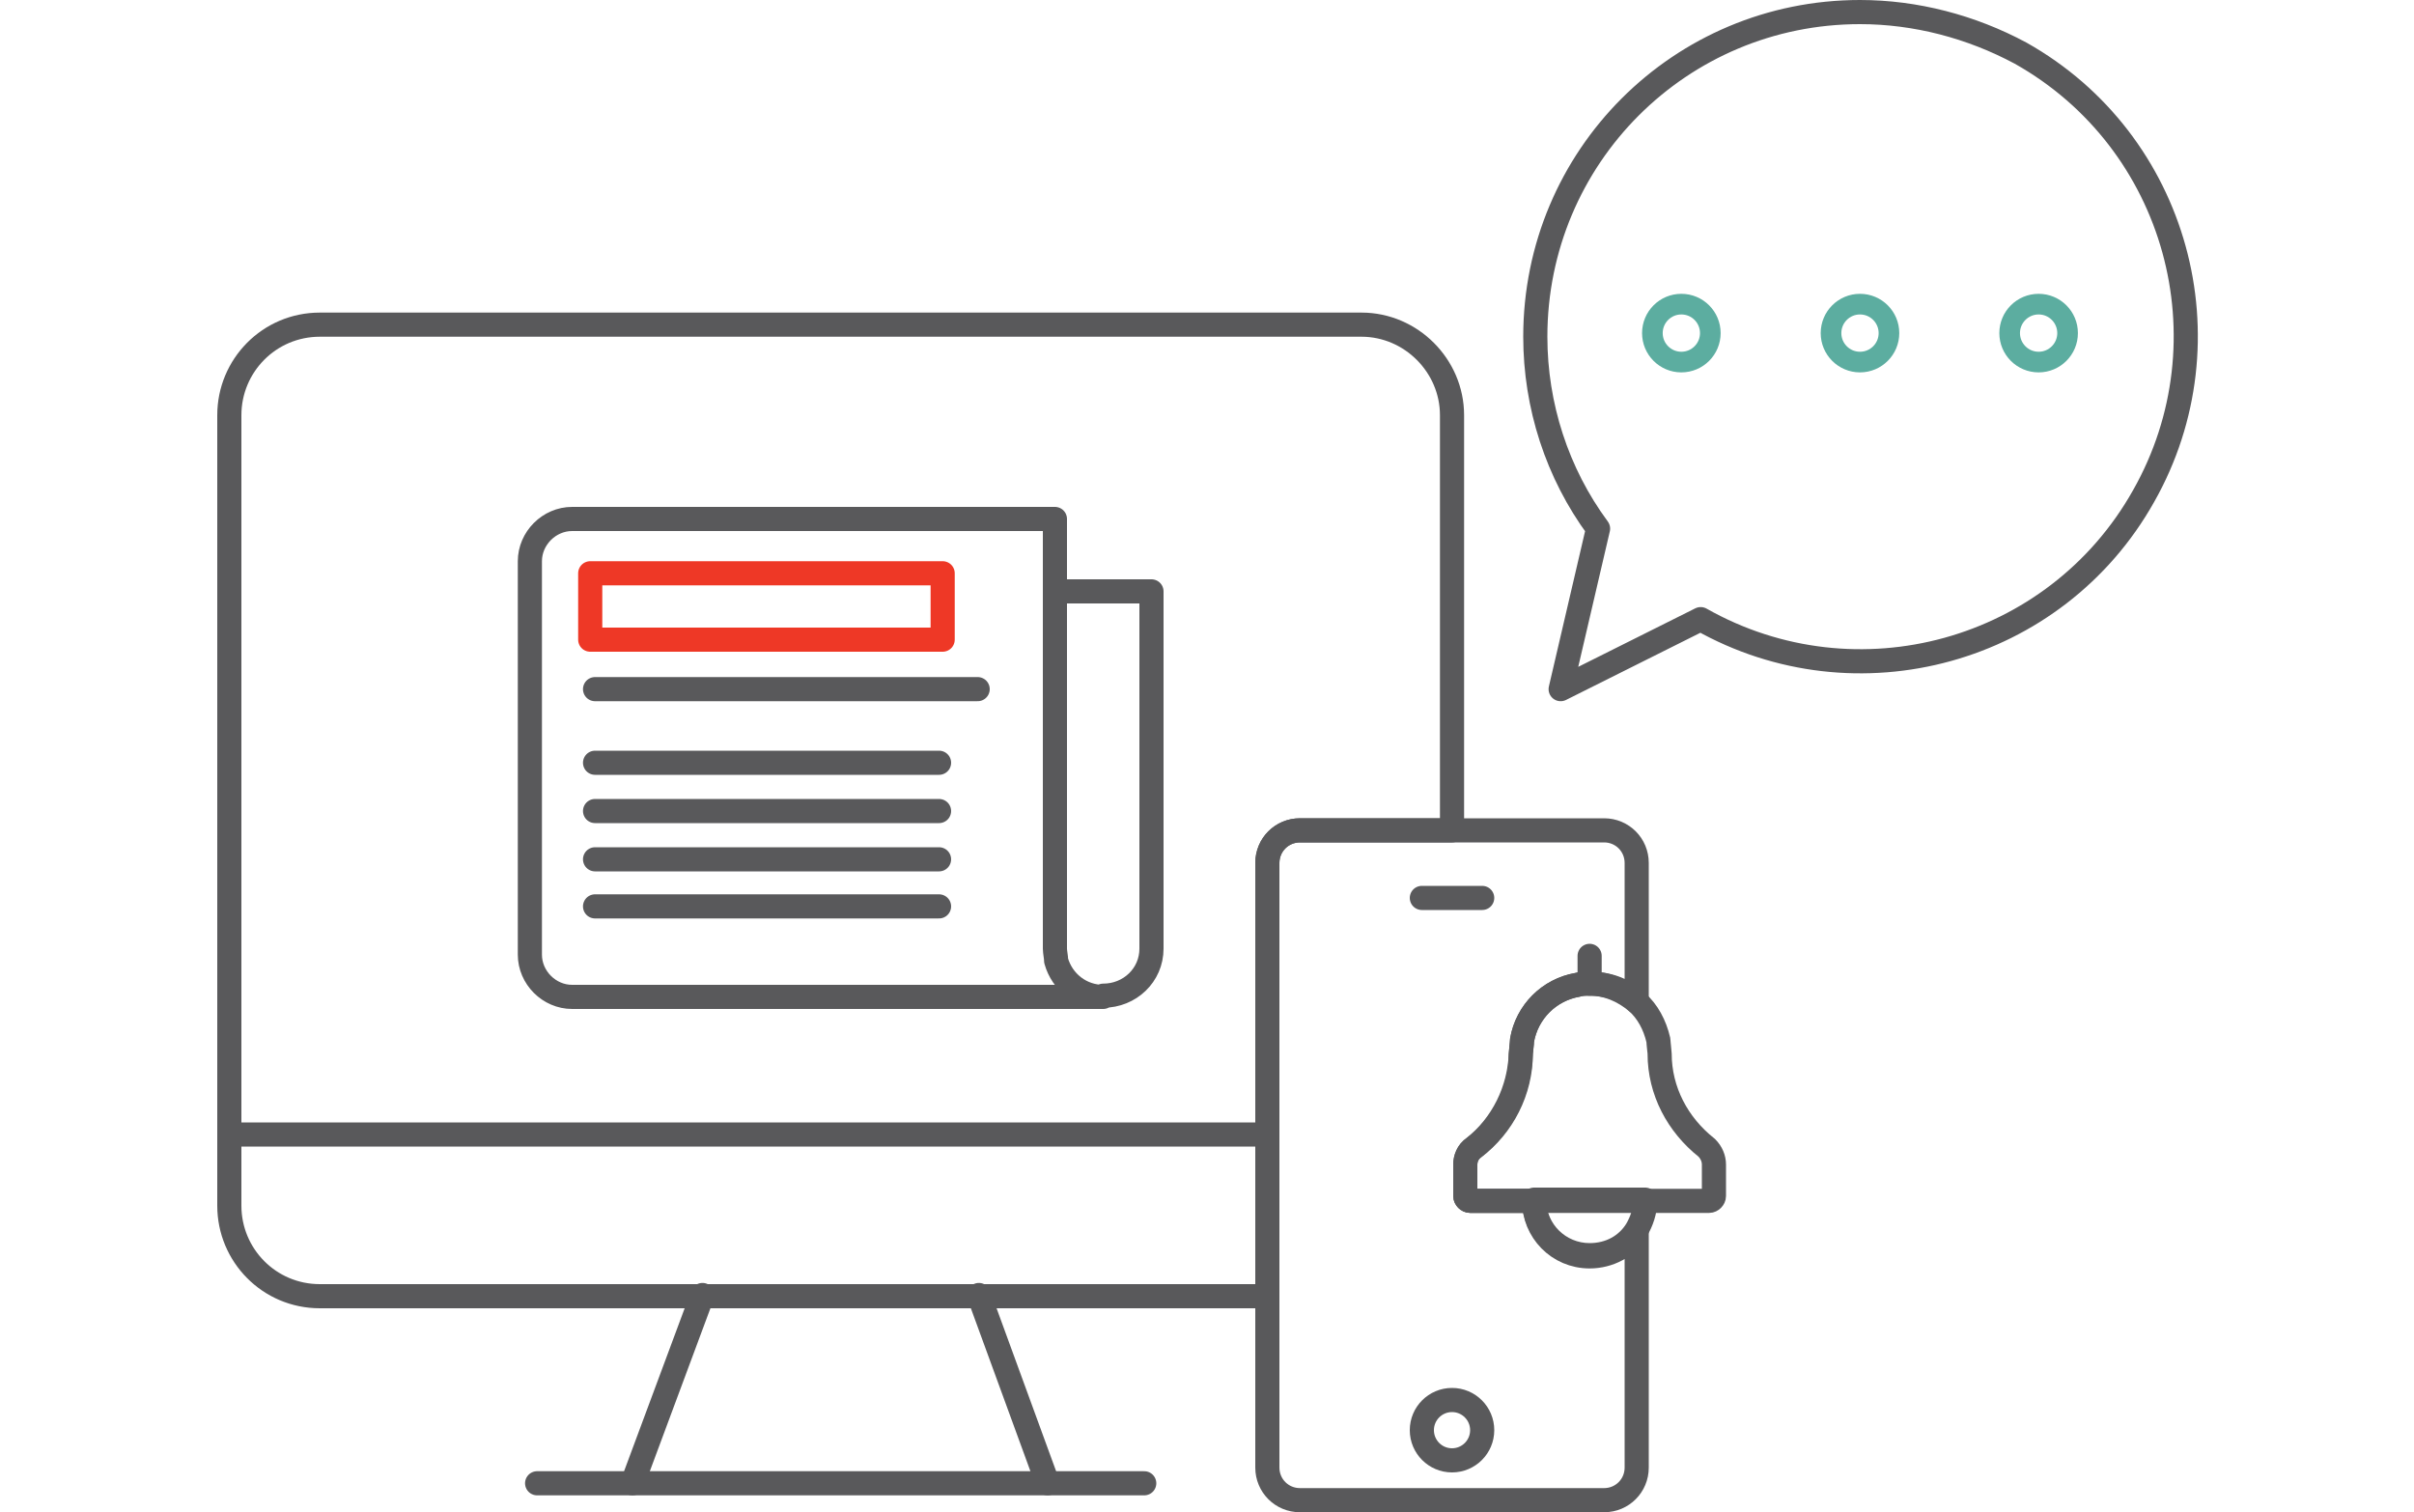 <?xml version="1.0" encoding="utf-8"?>
<!-- Generator: Adobe Illustrator 26.0.1, SVG Export Plug-In . SVG Version: 6.00 Build 0)  -->
<svg version="1.1" id="a" xmlns="http://www.w3.org/2000/svg" xmlns:xlink="http://www.w3.org/1999/xlink" x="0px" y="0px"
	 viewBox="0 0 200 125.3" style="enable-background:new 0 0 200 125.3;" xml:space="preserve">
<style type="text/css">
	.st0{fill:none;stroke:#59595B;stroke-width:2;stroke-linecap:round;stroke-linejoin:round;stroke-miterlimit:10;}
	.st1{fill:none;stroke:#EE3826;stroke-width:2;stroke-linecap:round;stroke-linejoin:round;stroke-miterlimit:10;}
	.st2{fill:none;stroke:#5CADA0;stroke-width:1.71;stroke-miterlimit:10;}
</style>
<line class="st0" x1="105" y1="94" x2="19" y2="94"/>
<path class="st0" d="M120.3,34.4v34.4h-12.6c-1.5,0-2.7,1.2-2.7,2.7v35.9H26.5c-4.2,0-7.5-3.4-7.5-7.5V34.4c0-4.1,3.3-7.5,7.5-7.5
	h86.3C116.9,26.9,120.3,30.3,120.3,34.4z"/>
<line class="st0" x1="44.5" y1="122.9" x2="94.8" y2="122.9"/>
<line class="st0" x1="58.2" y1="107.3" x2="52.4" y2="122.9"/>
<line class="st0" x1="81.1" y1="107.3" x2="86.8" y2="122.9"/>
<path class="st0" d="M87.4,78.6V43H47.4c-1.9,0-3.5,1.6-3.5,3.5l0,0v32.6c0,1.9,1.6,3.5,3.5,3.5l0,0h44c-1.8,0-3.4-1.2-3.9-3
	C87.5,79.3,87.4,78.9,87.4,78.6l0-29.6h8v29.6c0,2.2-1.8,3.9-4,3.9c0,0,0,0,0,0"/>
<rect x="48.9" y="47.5" class="st1" width="29.2" height="5.5"/>
<line class="st0" x1="49.3" y1="57.1" x2="81" y2="57.1"/>
<line class="st0" x1="49.3" y1="63.2" x2="77.8" y2="63.2"/>
<line class="st0" x1="49.3" y1="67.2" x2="77.8" y2="67.2"/>
<line class="st0" x1="49.3" y1="71.2" x2="77.8" y2="71.2"/>
<line class="st0" x1="49.3" y1="75.1" x2="77.8" y2="75.1"/>
<path class="st0" d="M121.4,96.5v2.6c0,0.2,0.2,0.4,0.4,0.4h5.3c0,2.5,2,4.6,4.6,4.6c1.6,0,3.1-0.8,3.9-2.1v19.6
	c0,1.5-1.2,2.7-2.7,2.7h-25.2c-1.5,0-2.7-1.2-2.7-2.7V71.5c0-1.5,1.2-2.7,2.7-2.7h25.2c1.5,0,2.7,1.2,2.7,2.7V83
	c-1-1-2.4-1.5-3.9-1.5c-0.3,0-0.7,0-1,0.1c-2.4,0.4-4.2,2.3-4.6,4.6c0,0.2-0.1,1-0.1,1.1c0,3.1-1.5,6-3.9,7.8
	C121.6,95.5,121.4,96,121.4,96.5z"/>
<circle class="st0" cx="120.3" cy="118.5" r="2.5"/>
<line class="st0" x1="117.8" y1="74.4" x2="122.8" y2="74.4"/>
<path class="st0" d="M136.3,99.5c0,0.9-0.3,1.7-0.7,2.4c-0.8,1.3-2.2,2.1-3.9,2.1c-2.5,0-4.6-2-4.6-4.6H136.3z"/>
<path class="st0" d="M142,96.5v2.6c0,0.2-0.2,0.4-0.4,0.4h-19.8c-0.2,0-0.4-0.2-0.4-0.4v-2.6c0-0.5,0.2-1.1,0.7-1.4
	c2.4-1.9,3.8-4.8,3.9-7.8c0-0.1,0.1-0.9,0.1-1.1c0.4-2.4,2.3-4.2,4.6-4.6c0.3-0.1,0.7-0.1,1-0.1c1.5,0,2.8,0.6,3.9,1.5
	c0.9,0.8,1.5,1.9,1.8,3.2c0,0.2,0.1,1,0.1,1.1c0,3.1,1.5,5.9,3.9,7.8C141.8,95.5,142,96,142,96.5z"/>
<line class="st0" x1="131.7" y1="79.2" x2="131.7" y2="81.5"/>
<path class="st0" d="M154.1,1c-14.9,0-26.9,12-26.9,26.9c0,5.7,1.8,11.3,5.2,15.9l-3.1,13.3l11.6-5.8c12.9,7.3,29.4,2.8,36.7-10.2
	c7.3-12.9,2.8-29.4-10.2-36.7C163.3,2.2,158.7,1,154.1,1L154.1,1z"/>
<circle class="st2" cx="139.3" cy="27.6" r="2.4"/>
<circle class="st2" cx="154.1" cy="27.6" r="2.4"/>
<circle class="st2" cx="168.9" cy="27.6" r="2.4"/>
</svg>
